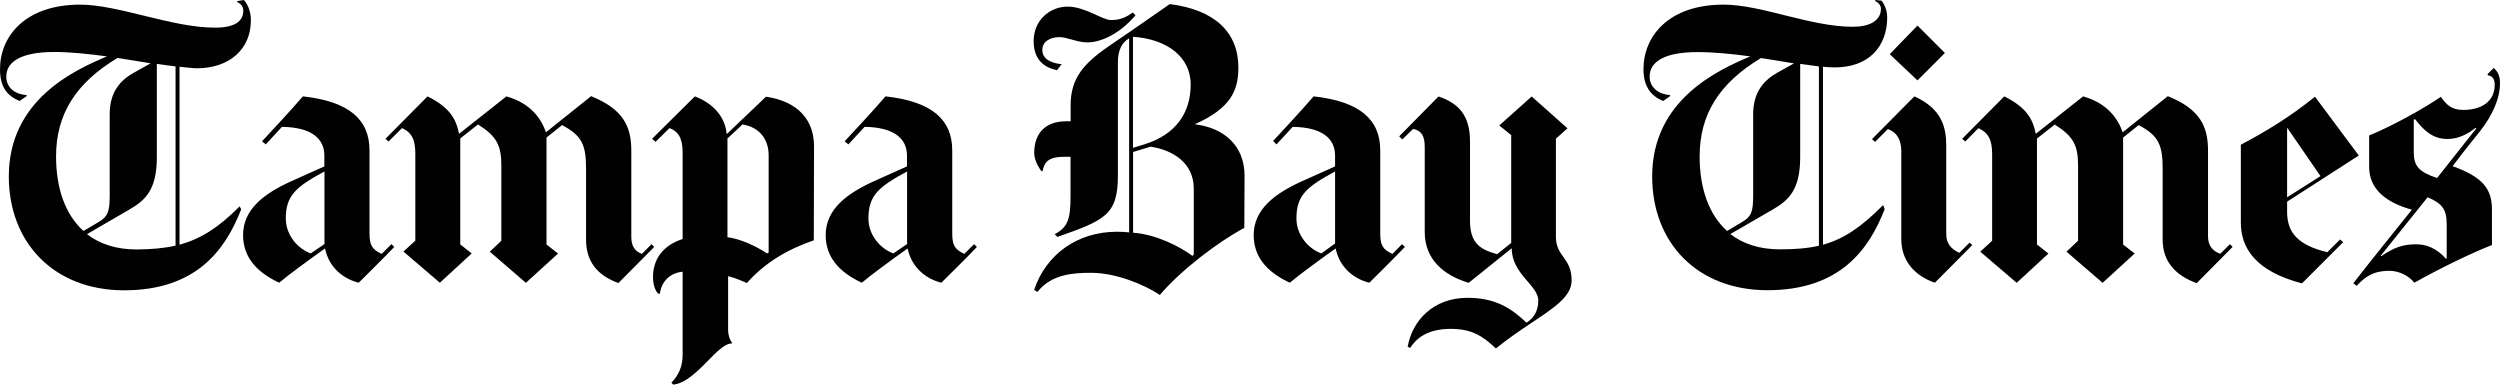 <?xml version="1.0" encoding="UTF-8"?>
<svg xmlns="http://www.w3.org/2000/svg" xmlns:xlink="http://www.w3.org/1999/xlink" version="1.1" id="Layer_1" x="0px" y="0px" viewBox="0 0 226.99 34.92" style="enable-background:new 0 0 226.99 34.92;" xml:space="preserve"> <style type="text/css"> .st0{fill:#010101;} </style> <path class="st0" d="M142.7,25.47c0,1.47-1.66,2.52-3.82,3.96c-0.96,0.64-2.01,1.36-3.06,2.21c-1.22-1.16-2.22-1.78-4.1-1.78 c-2.18,0-3.17,0.92-3.68,1.73l-0.23-0.11c0.42-2.37,2.32-4.44,5.44-4.44c2.57,0,4.02,0.99,5.35,2.26c0.51-0.33,1.07-0.89,1.07-2.01 c0-1.4-2.41-2.39-2.41-4.75l-3.91,3.14c-2.26-0.68-3.99-2.12-3.99-4.61v-7.73c0-0.99-0.29-1.47-1.05-1.64l-0.99,0.96l-0.28-0.28 l3.57-3.62c1.84,0.62,2.86,1.73,2.86,4.08v7.21c0,2.1,0.99,2.61,2.46,3.03l1.28-1.02v-9.79l-1.08-0.88l2.94-2.63l3.25,2.89 l-1.05,0.94v8.94C141.28,23.32,142.69,23.37,142.7,25.47 M103.1,1.39c-1.31,1.54-2.99,2.46-4.39,2.46c-0.87,0-1.86-0.48-2.49-0.48 c-0.97,0-1.58,0.46-1.58,1.16c0,0.87,0.84,1.2,1.75,1.3l-0.42,0.54c-0.71-0.14-2.12-0.6-2.12-2.63c0-1.92,1.48-3.14,3.09-3.14 c1.58,0,3.15,1.22,3.93,1.22c0.89,0,1.38-0.27,1.98-0.68C102.85,1.13,103.1,1.38,103.1,1.39z M59.4,22.42l-3.25,3.28 c-1.95-0.71-2.94-1.98-2.94-3.96v-6.42c0-2.12-0.34-3-2.18-3.96l-1.41,1.13v9.71l1.05,0.82l-2.92,2.66l-3.28-2.83l1.05-0.99v-6.82 c0-1.84-0.42-2.67-2.12-3.74l-1.61,1.27v9.62l1.04,0.82l-2.89,2.66l-3.31-2.83l1.08-0.99v-7.84c0-1.19-0.23-1.95-1.21-2.38 l-1.22,1.22l-0.28-0.25l3.82-3.85c2.03,1.01,2.6,2.07,2.86,3.4l4.3-3.4c2.21,0.62,3.17,2.04,3.59,3.26l4.1-3.28 c2.94,1.19,3.65,2.77,3.65,4.95v7.81c0,0.83,0.3,1.32,0.96,1.56l0.88-0.88C59.15,22.16,59.4,22.42,59.4,22.42z"></path> <path class="st0" d="M127.56,22.42c-0.77,0.82-3.23,3.25-3.23,3.25c-1.35-0.33-2.69-1.33-3.06-3.11c-1.36,0.96-3.43,2.48-4.16,3.11 c-2.2-1.02-3.28-2.44-3.28-4.33c0-2.34,1.93-3.78,4.42-4.9l2.97-1.33v-0.99c0-1.55-1.19-2.57-3.85-2.6l-1.47,1.59l-0.31-0.31 c0,0,2.64-2.82,3.68-4.05c4.22,0.46,6.05,2.12,6.05,4.9v7.5c0,1.07,0.2,1.5,1.11,1.9l0.87-0.88L127.56,22.42L127.56,22.42z M121.22,22.11v-6.54c-2.6,1.4-3.51,2.18-3.51,4.27c0,1.47,1.04,2.72,2.26,3.17C119.97,23.01,121.22,22.11,121.22,22.11z M112.98,20.69c-2.35,1.25-5.78,3.85-7.67,6.09c-1.37-0.92-3.97-2.01-6.22-2.01c-1.58,0-3.61,0.1-4.89,1.73l-0.31-0.17 c1.09-3.26,3.96-5.29,7.53-5.29c0.38,0,0.75,0.02,1.1,0.06V3.48c-0.69,0.4-1.02,1.1-1.02,2.21v10.27c0,3.57-1.22,4.05-5.49,5.55 l-0.25-0.25c1.25-0.64,1.44-1.48,1.44-3.48v-3.54h-0.62c-1.56,0-1.77,0.63-1.92,1.3h-0.11c-0.09-0.12-0.65-0.91-0.65-1.64 c0-1.77,0.99-2.89,2.91-2.89h0.4V9.54c0-3.42,2.43-4.6,5.46-6.71l3.54-2.46c4.08,0.52,6.23,2.55,6.23,5.77 c0,2.13-0.74,3.69-3.91,5.12v0.03c2.5,0.31,4.47,1.84,4.47,4.67L112.98,20.69L112.98,20.69z M108.11,7.67c0-2.47-2.1-4.12-5.24-4.33 v10.08l1.02-0.31C106.83,12.21,108.11,10.17,108.11,7.67z M108.39,23.12v-6c0-2.35-1.95-3.52-3.93-3.8l-1.58,0.48v7.33 c2.07,0.14,4.25,1.25,5.38,2.1L108.39,23.12L108.39,23.12z M88.7,22.42c-0.76,0.82-3.23,3.25-3.23,3.25 c-1.34-0.33-2.69-1.33-3.06-3.11c-1.36,0.96-3.43,2.48-4.16,3.11c-2.2-1.02-3.28-2.44-3.28-4.33c0-2.34,1.93-3.78,4.41-4.9 l2.97-1.33v-0.99c0-1.55-1.19-2.57-3.85-2.6l-1.47,1.59l-0.34-0.28c0,0,2.67-2.85,3.71-4.08c4.22,0.46,6.06,2.12,6.06,4.9v7.5 c0,1.07,0.2,1.5,1.1,1.9l0.88-0.88L88.7,22.42L88.7,22.42z M82.36,22.16v-6.59c-2.6,1.4-3.51,2.18-3.51,4.27 c0,1.47,1.04,2.72,2.26,3.17L82.36,22.16L82.36,22.16z M73.89,21.82c-2.46,0.85-4.44,2.04-6.08,3.88c-0.43-0.2-1.15-0.5-1.7-0.62V30 c0,0.34,0.14,0.88,0.34,1.08v0.11c-0.29-0.02-0.62,0.16-0.96,0.42c-0.91,0.71-1.99,2.12-3.17,2.86c-0.38,0.24-0.78,0.41-1.19,0.45 l-0.17-0.17c0.68-0.71,1.02-1.5,1.02-2.55v-7.53c-0.82,0.06-1.88,0.6-2.07,2.01l-0.17-0.03c-0.29-0.34-0.45-0.85-0.45-1.5 c0-1.5,0.79-2.83,2.69-3.45v-7.84c0-1.4-0.45-1.95-1.19-2.23l-1.27,1.25l-0.31-0.28l3.88-3.85c1.7,0.65,2.77,1.9,2.89,3.43l3.57-3.4 c2.92,0.43,4.36,2.13,4.36,4.5L73.89,21.82L73.89,21.82z M69.79,22.93V14.1c0-1.5-0.88-2.57-2.38-2.8c0,0-0.96,0.92-1.36,1.27v8.97 c1.1,0.13,2.53,0.76,3.6,1.47C69.65,23.01,69.79,22.93,69.79,22.93z M35.8,22.42c-0.77,0.82-3.23,3.25-3.23,3.25 c-1.34-0.33-2.69-1.33-3.06-3.11c-1.36,0.96-3.43,2.48-4.16,3.11c-2.19-1.02-3.28-2.44-3.28-4.33c0-2.34,1.92-3.78,4.41-4.9 l2.97-1.33v-0.99c0-1.55-1.19-2.57-3.85-2.6l-1.47,1.59l-0.34-0.28c0,0,2.67-2.85,3.71-4.08c4.22,0.46,6.05,2.12,6.05,4.9v7.5 c0,1.07,0.2,1.5,1.11,1.9l0.88-0.88L35.8,22.42L35.8,22.42z M29.46,22.16v-6.59c-2.6,1.4-3.51,2.18-3.51,4.27 c0,1.47,1.04,2.72,2.26,3.17C28.22,23.01,29.46,22.16,29.46,22.16z M22.78,1.84c0,2.63-1.95,4.36-4.92,4.36 c-0.35,0-1.21-0.11-1.56-0.14v16.16c1.94-0.54,3.51-1.53,5.46-3.48l0.14,0.26c-1.44,3.71-4.1,7.36-10.64,7.36 C4.9,26.35,0.8,22.04,0.8,16.02c0-6.95,5.93-9.64,8.91-10.9c-1.6-0.22-3.32-0.4-4.78-0.4c-2.96,0-4.36,0.85-4.36,2.24 C0.57,8,1.44,8.58,2.4,8.63l0.03,0.09L1.78,9.17C0.71,8.72,0,7.98,0,6.28c0-2.96,2.26-5.86,7.28-5.86c3.46,0,8.34,2.09,12.23,2.09 c1.76,0,2.58-0.54,2.58-1.55c0-0.43-0.29-0.65-0.57-0.79l0.06-0.08L22.13,0C22.36,0.2,22.78,0.88,22.78,1.84z M15.94,22.3V6.03 c-0.57-0.06-1.13-0.16-1.7-0.23v8.46c0,2.96-1.02,3.92-2.52,4.78L7.9,21.26c1.14,0.89,2.65,1.39,4.5,1.39 C13.76,22.64,14.91,22.54,15.94,22.3L15.94,22.3z M13.64,5.77V5.74c-0.7-0.1-1.71-0.29-2.97-0.48c-3.83,2.3-5.58,5.15-5.58,8.95 c0,2.85,0.82,5.26,2.49,6.76l1.39-0.82c0.81-0.48,0.99-0.93,0.99-2.38v-7.42c0-2.11,1.09-3.14,2.21-3.76L13.64,5.77L13.64,5.77z M202.71,22.42l-3.26,3.29c-1.95-0.71-3.09-1.98-3.09-3.96v-6.43c0-2.12-0.34-3-2.18-3.96l-1.41,1.13v9.71l1.05,0.82l-2.91,2.66 l-3.28-2.83l1.05-0.99v-6.82c0-1.84-0.42-2.67-2.12-3.73l-1.61,1.27v9.62l1.04,0.82l-2.88,2.66l-3.31-2.83l1.08-0.99v-7.84 c0-1.19-0.26-1.95-1.25-2.38l-1.19,1.21l-0.28-0.25l3.82-3.85c2.03,1.01,2.6,2.07,2.86,3.4l4.3-3.4c2.21,0.62,3.17,2.04,3.59,3.26 l4.1-3.28c2.95,1.19,3.65,2.77,3.65,4.95v7.81c0,0.83,0.45,1.32,1.11,1.55l0.88-0.87L202.71,22.42L202.71,22.42z M176.59,4.81 L174.1,7.3l-2.52-2.38l2.52-2.6L176.59,4.81z M179.08,22.25l-3.4,3.42c-1.73-0.59-3.05-1.89-3.05-3.96v-7.98 c0-0.95-0.34-1.7-1.22-2.01l-1.16,1.16l-0.28-0.25l3.85-3.88c2.49,1.13,2.89,2.79,2.89,4.47v8.01c0,0.86,0.41,1.37,1.19,1.73 l0.93-0.93L179.08,22.25L179.08,22.25z M226.99,7.53c0,1.39-0.65,2.91-1.84,4.42c0,0-1.61,1.98-2.46,3.14 c2.66,0.95,3.57,2.02,3.57,3.91v3.25c-1.82,0.7-4.79,2.15-7.05,3.42c-0.51-0.65-1.4-1.08-2.26-1.08c-1.53,0-2.25,0.59-2.97,1.36 l-0.31-0.23c1.88-2.42,3.62-4.55,5.32-6.68c-2.45-0.68-3.88-1.93-3.88-3.88v-2.86c2.37-0.97,5.22-2.62,6.51-3.51 c0.48,0.68,0.93,1.19,2.04,1.19c1.67,0,2.85-0.78,2.85-2.29c0-0.62-0.31-0.82-0.62-0.85l-0.03-0.11l0.57-0.57 C226.65,6.4,226.99,6.71,226.99,7.53L226.99,7.53z M224.84,11.66l-0.06-0.06c-0.81,0.65-1.65,1.02-2.57,1.02 c-1.4,0-2.2-0.87-2.94-1.81l-0.11,0.06v3c0,1.19,0.48,1.76,2.12,2.29C221.27,16.16,224.84,11.66,224.84,11.66z M222.15,23.46v-3.03 c0-1.39-0.35-1.93-1.73-2.52l-4.27,5.32l0.06,0.03c1.13-0.77,1.91-1.08,3.17-1.08c0.93,0,1.85,0.35,2.72,1.33 C222.09,23.52,222.15,23.46,222.15,23.46z M214.17,14.12l-6.51,4.19v0.91c0,1.89,0.96,3.03,3.65,3.68l1.16-1.16l0.28,0.25 l-3.74,3.74c-4.19-1.1-5.55-3.18-5.55-5.52v-7.07c2.26-1.19,4.5-2.55,6.73-4.36L214.17,14.12L214.17,14.12z M210.69,15.99l-3-4.36 l-0.03,0.03v6.25C207.66,17.92,210.69,15.99,210.69,15.99z"></path> <path class="st0" d="M171.35,1.56c0,2.64-1.64,4.56-4.76,4.56c-0.35,0-0.73-0.03-1.07-0.06v16.16c1.94-0.54,3.51-1.64,5.46-3.6 l0.14,0.37c-1.44,3.71-4.1,7.36-10.64,7.36c-6.37,0-10.47-4.3-10.47-10.33c0-6.94,5.93-9.64,8.91-10.9 c-1.6-0.22-3.32-0.39-4.78-0.39c-2.96,0-4.36,0.84-4.36,2.23c0,1.03,0.88,1.61,1.84,1.67l0.03,0.09L151,9.17 c-1.08-0.45-1.78-1.29-1.78-2.89c0-2.96,2.25-5.86,7.27-5.86c3.46,0,7.86,2.01,11.75,2.01c1.46,0,2.54-0.52,2.54-1.64 c0-0.34-0.26-0.57-0.54-0.71L170.3,0l0.54,0.06C171.04,0.32,171.35,0.85,171.35,1.56L171.35,1.56z M165.15,22.31V6.03 c-0.56-0.07-1.13-0.16-1.7-0.23v8.46c0,2.96-1.02,3.92-2.52,4.78l-3.82,2.21c1.14,0.89,2.65,1.39,4.5,1.39 C162.98,22.64,164.12,22.55,165.15,22.31L165.15,22.31z M162.86,5.77V5.75c-0.7-0.11-1.71-0.29-2.97-0.48 c-3.83,2.3-5.57,5.15-5.57,8.94c0,2.86,0.82,5.26,2.49,6.76l1.38-0.82c0.82-0.48,0.99-0.93,0.99-2.38v-7.41 c0-2.11,1.09-3.14,2.21-3.77L162.86,5.77L162.86,5.77z"></path> </svg>
